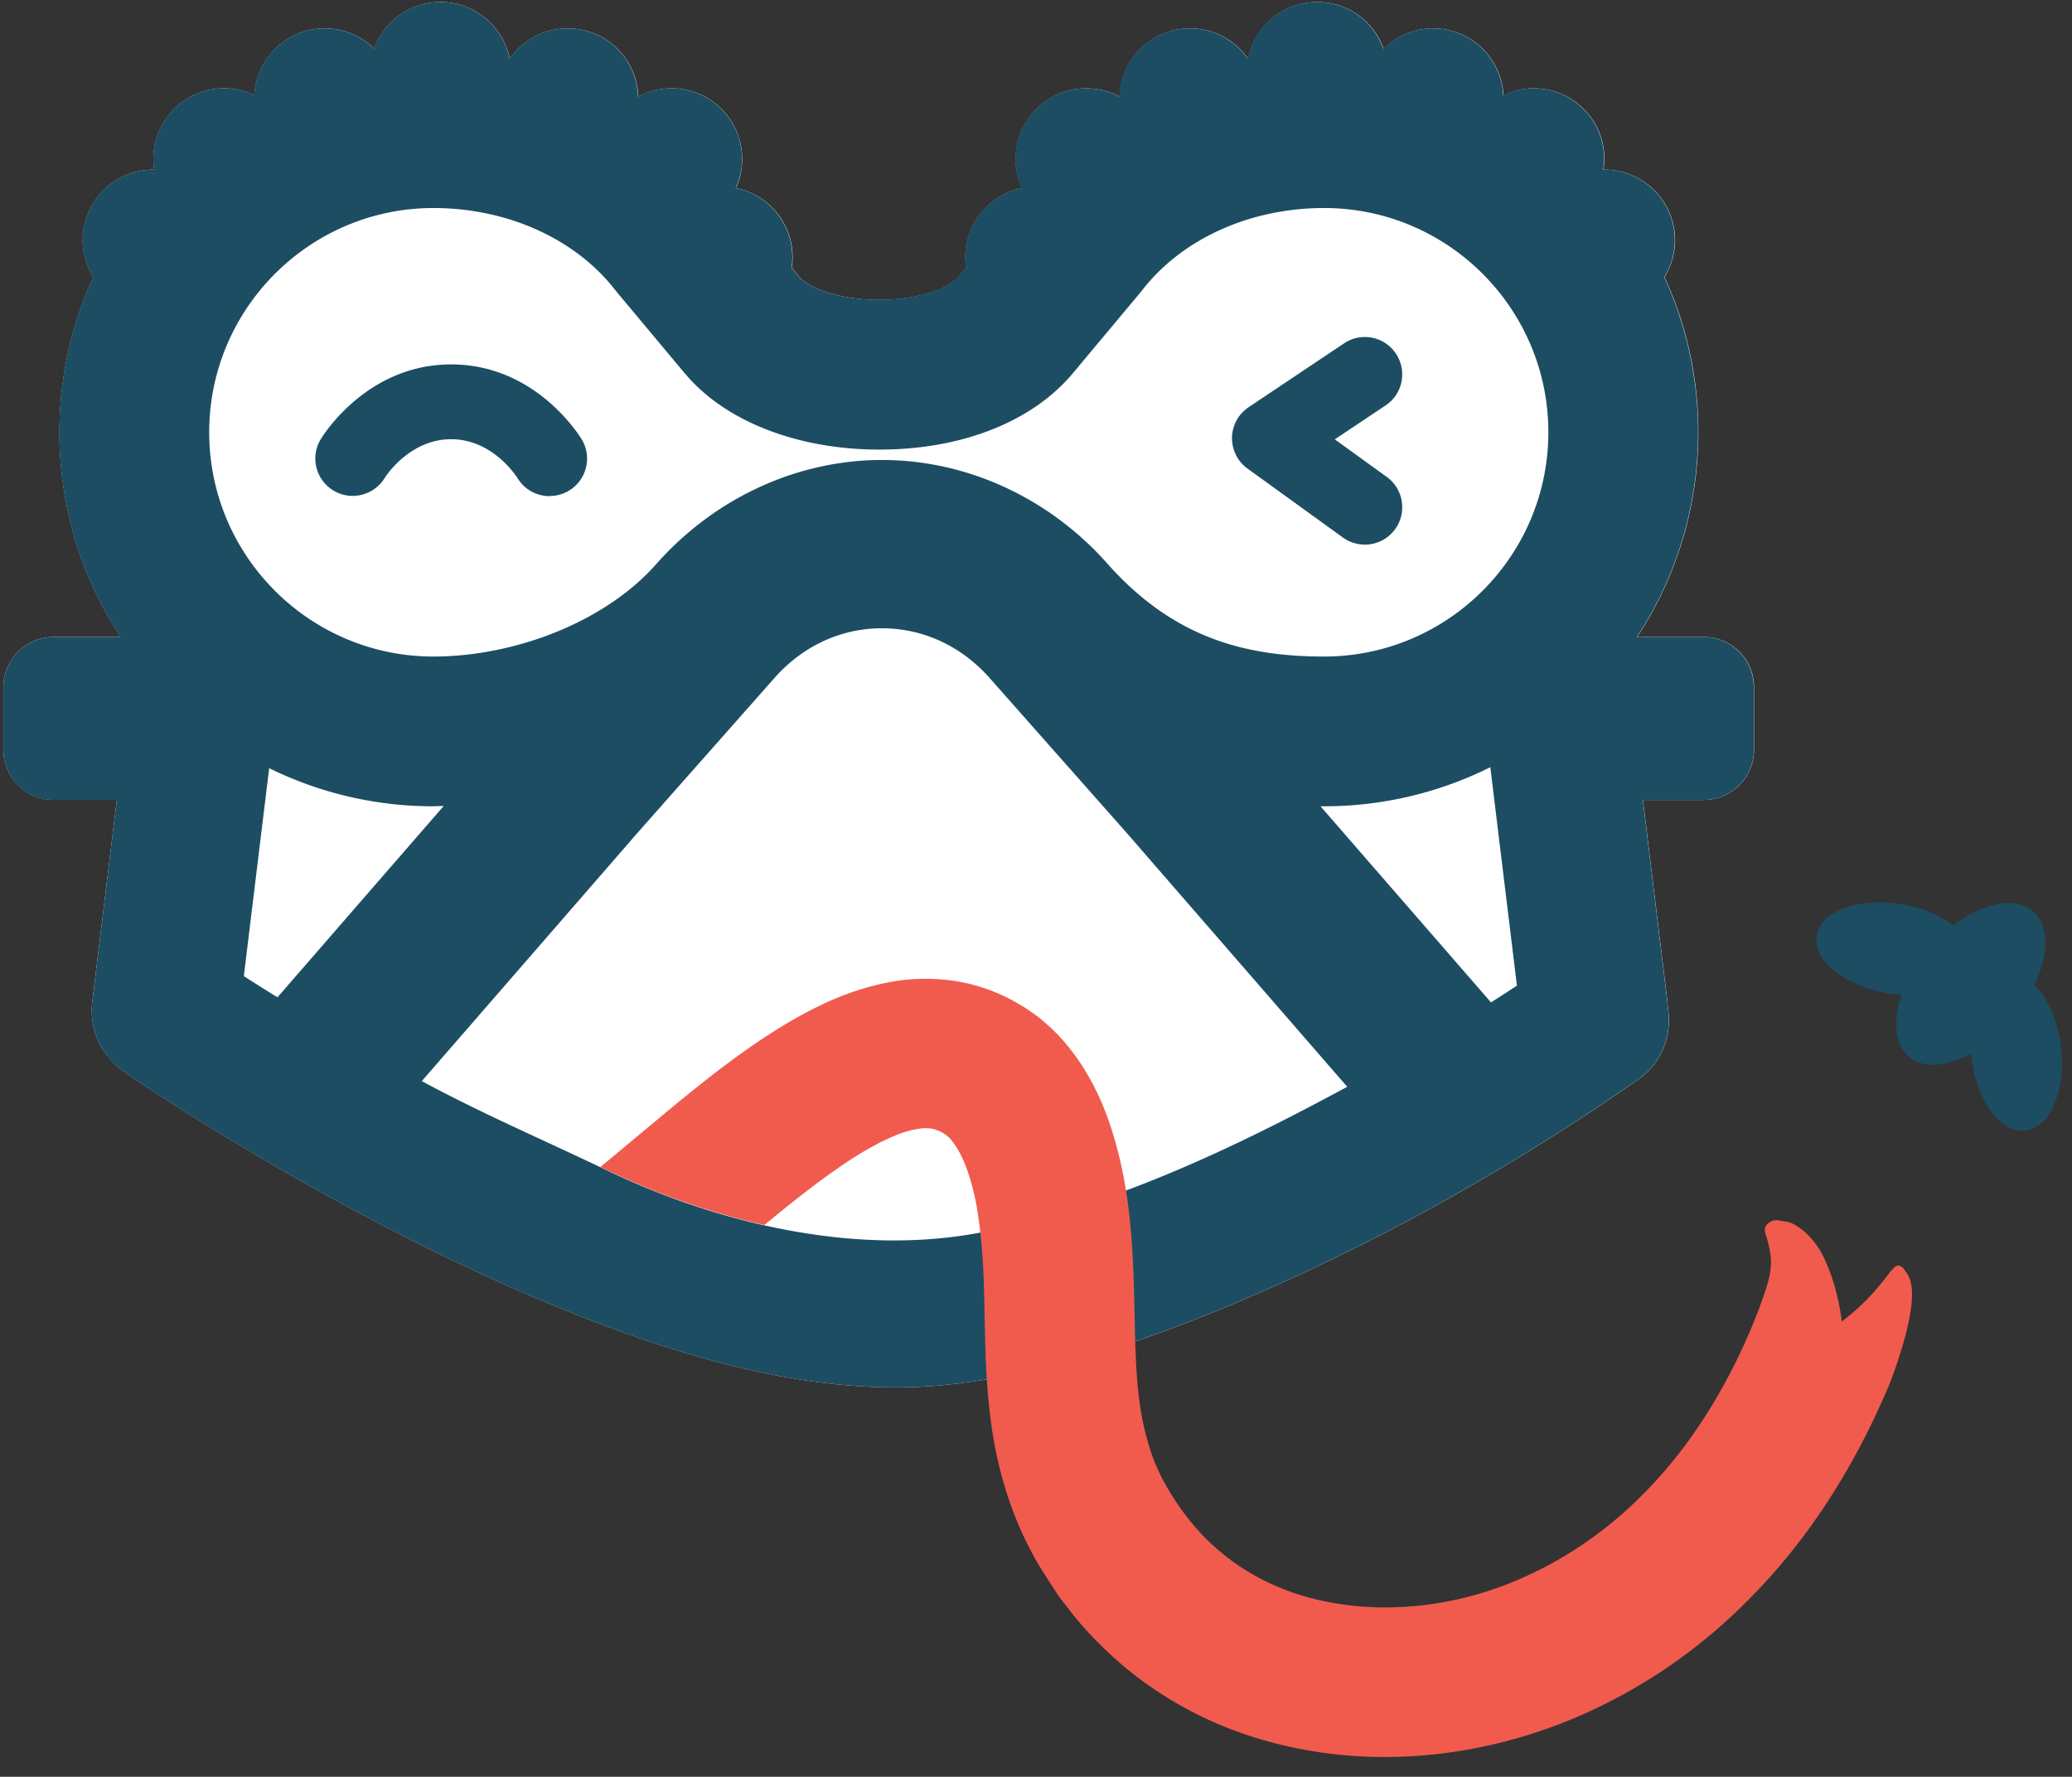 <svg xmlns="http://www.w3.org/2000/svg" width="393" height="337" fill="none">
  <rect width="100%" height="100%" fill="#333333" stroke="none"/>
  <g clip-path="url(#a)">
    <path fill="#fff" d="M332.694 142.204v-11.875a9.508 9.508 0 0 0-9.511-9.511H310.52c7.33-11.165 11.612-24.485 11.612-38.83 0-10.509-2.285-20.44-6.41-29.425 1.235-2.05 1.997-4.44 1.997-6.989 0-7.408-6.017-13.398-13.399-13.398h-.184c.105-.657.184-1.34.184-2.023 0-7.41-6.017-13.4-13.399-13.4-2.076 0-4.02.474-5.754 1.314-.368-7.067-6.2-12.689-13.346-12.689a13.29 13.29 0 0 0-9.379 3.862c-1.865-5.176-6.778-8.854-12.585-8.854a13.37 13.37 0 0 0-13.136 10.772 13.31 13.31 0 0 0-11.008-5.78c-7.225 0-13.136 5.754-13.346 12.952a13.454 13.454 0 0 0-6.332-1.576c-7.409 0-13.399 6.016-13.399 13.399 0 1.97.447 3.836 1.209 5.517-6.122 1.235-10.745 6.647-10.745 13.136 0 .683.052 1.314.157 1.97l-1.497 1.813c-1.761 2.076-7.593 4.283-14.976 4.283h-.105c-7.934-.027-13.504-2.47-15.001-4.283l-1.498-1.813c.106-.656.158-1.313.158-1.97 0-6.49-4.598-11.901-10.745-13.136a13.32 13.32 0 0 0 1.182-5.517c0-7.41-5.99-13.4-13.373-13.4-2.285 0-4.44.553-6.331 1.577-.237-7.198-6.122-12.952-13.373-12.952-4.571 0-8.59 2.286-11.008 5.78C95.455 5.036 90.07.386 83.554.386c-5.806 0-10.72 3.678-12.585 8.854a13.292 13.292 0 0 0-9.379-3.862c-7.146 0-12.978 5.622-13.346 12.69-1.734-.815-3.678-1.314-5.754-1.314-7.408 0-13.399 6.016-13.399 13.399 0 .683.08 1.366.184 2.023h-.183c-7.41 0-13.4 6.016-13.4 13.398 0 2.549.763 4.94 1.997 6.989-4.098 8.985-6.41 18.942-6.41 29.425 0 14.345 4.282 27.665 11.612 38.83H10.15a9.508 9.508 0 0 0-9.51 9.511v11.849a9.508 9.508 0 0 0 9.51 9.51h12.007l-4.65 38.279a13.892 13.892 0 0 0 2.968 10.404c.21.236.394.473.604.709.053.079.132.158.184.21a12.532 12.532 0 0 0 2.26 1.971c2.417 1.681 43.218 29.556 87.408 46.712 21.648 8.407 45.792 15.185 69.201 12.61 18.732-2.049 36.912-8.144 54.199-15.448 26.115-11.008 51.258-25.063 74.587-41.142a41.88 41.88 0 0 0 1.787-1.235c4.519-3.179 6.516-8.565 5.649-13.661-.027-.342-.027-.736-.079-1.104l-4.65-38.279h11.559c5.228 0 9.511-4.256 9.511-9.51Z"/>
    <path fill="#1C4D63" d="M332.668 130.329v11.875c0 5.254-4.283 9.51-9.511 9.51h-11.56l4.65 38.279c.053.368.053.762.079 1.104.867 5.096-1.129 10.482-5.648 13.661-.578.421-1.183.841-1.787 1.235-23.33 16.079-48.472 30.134-74.587 41.142-17.287 7.304-35.467 13.399-54.199 15.448-23.409 2.575-47.553-4.203-69.202-12.61-44.19-17.156-84.99-45.031-87.407-46.712a12.532 12.532 0 0 1-2.26-1.971 1.465 1.465 0 0 1-.184-.21c-.21-.21-.394-.447-.578-.683-2.26-2.837-3.441-6.542-2.968-10.404l4.65-38.279H10.149a9.508 9.508 0 0 1-9.51-9.51v-11.875a9.508 9.508 0 0 1 9.51-9.511h12.716c-7.33-11.165-11.612-24.512-11.612-38.83 0-10.483 2.312-20.44 6.41-29.425-1.235-2.05-1.997-4.44-1.997-6.989 0-7.382 5.99-13.398 13.4-13.398h.183a12.868 12.868 0 0 1-.184-2.023c0-7.383 5.99-13.4 13.4-13.4 2.075 0 4.019.474 5.753 1.288.368-7.04 6.2-12.663 13.346-12.663 3.652 0 6.962 1.471 9.38 3.862C72.808 4.064 77.721.386 83.527.386c6.515 0 11.901 4.65 13.136 10.772 2.417-3.494 6.437-5.78 11.008-5.78 7.225 0 13.136 5.754 13.346 12.952 1.892-1.024 4.046-1.576 6.332-1.576 7.382 0 13.399 5.99 13.399 13.399 0 1.97-.447 3.836-1.209 5.517 6.148 1.235 10.746 6.647 10.746 13.136 0 .657-.053 1.314-.158 1.97l1.497 1.787c1.498 1.813 7.068 4.282 15.002 4.282h.105c7.382 0 13.215-2.206 14.975-4.282l1.498-1.787a12.219 12.219 0 0 1-.158-1.97c0-6.49 4.624-11.901 10.745-13.136a13.337 13.337 0 0 1-1.208-5.517c0-7.383 5.99-13.4 13.399-13.4 2.285 0 4.466.579 6.331 1.577.211-7.198 6.122-12.952 13.347-12.952 4.571 0 8.617 2.286 11.008 5.78A13.369 13.369 0 0 1 249.805.386c5.806 0 10.719 3.678 12.584 8.854a13.293 13.293 0 0 1 9.379-3.862c7.147 0 12.979 5.622 13.347 12.663 1.734-.84 3.678-1.287 5.753-1.287 7.383 0 13.399 5.99 13.399 13.399 0 .683-.079 1.366-.184 2.023h.184c7.383 0 13.399 5.99 13.399 13.398 0 2.549-.762 4.94-1.997 6.989 4.099 8.985 6.411 18.916 6.411 29.425 0 14.318-4.283 27.665-11.612 38.83h12.663a9.508 9.508 0 0 1 9.51 9.511h.027Zm-44.952 56.59-5.045-41.405a70.56 70.56 0 0 1-31.5 7.409h-.709l32.341 37.202a454.57 454.57 0 0 0 4.913-3.179v-.027Zm5.964-104.931c0-23.461-19.074-42.535-42.535-42.535-14.03 0-26.929 5.832-34.496 15.58l-.315.394-12.847 15.369c-7.698 9.195-21.071 14.476-36.703 14.476h-.21c-15.448-.053-29.083-5.412-36.597-14.371-.053-.053-.079-.053-.105-.105l-12.847-15.37-.315-.394c-7.567-9.746-20.493-15.579-34.496-15.579-23.435 0-42.535 19.074-42.535 42.535 0 23.461 19.074 42.535 42.535 42.535 15.054 0 32.341-6.306 42.298-17.576 10.956-12.375 26.351-19.547 42.272-19.705h.5c16.131 0 31.737 7.199 42.797 19.705 12.427 13.976 26.01 17.576 41.064 17.576 23.435 0 42.535-19.074 42.535-42.535Zm-38.148 124.136-41.746-48.052-26.01-29.398c-5.412-6.148-12.689-9.511-20.492-9.511-7.803 0-15.054 3.363-20.466 9.511l-26.089 29.503-40.722 46.87c11.455 6.2 23.383 11.297 35.1 16.92 15.947 7.671 34.784 13.031 53.122 13.293 6.253.079 12.427-.42 18.47-1.629 24.197-4.886 47.237-15.815 68.833-27.507Zm-202.9-16.972 31.526-36.282c-.657 0-1.313.053-1.97.053a70.356 70.356 0 0 1-31.133-7.225l-4.808 39.435a272.336 272.336 0 0 0 6.385 4.019Z"/>
    <path fill="#F15B4E" d="M361.146 240.698c-1.104-1.209-1.655-.736-3.074 1.129-1.445 1.839-3.836 5.071-8.749 8.828 0 0-.604-6.595-3.625-12.611-.894-1.813-2.575-3.914-4.414-5.202-.92-.657-1.892-1.103-2.811-1.182-.92-.131-1.708-.394-2.365-.079-1.208.526-1.655 1.393-1.156 2.732 1.629 5.176 1.182 7.173-1.418 14.187-.368.92-.789 1.997-1.262 3.153-5.018 11.954-11.901 23.067-20.728 31.842a74.847 74.847 0 0 1-14.503 11.455c-5.254 3.179-10.929 5.727-16.656 7.382-11.534 3.363-24.092 3.468-34.916-.184-5.412-1.839-10.325-4.623-14.502-8.249-4.178-3.573-7.646-8.171-10.325-13.084a37.26 37.26 0 0 1-3.022-7.671c-.762-2.68-1.313-5.517-1.655-8.591-.709-6.095-.683-12.979-.893-20.44-.237-7.461-.657-15.474-2.575-23.829-.972-4.151-2.233-8.407-4.256-12.742-2.049-4.309-4.834-8.722-8.906-12.584-1.077-.92-2.076-1.892-3.284-2.706l-1.787-1.235-1.786-1.025c-2.365-1.366-5.045-2.417-7.777-3.179-5.517-1.471-11.323-1.471-16.289-.473-4.991.972-9.379 2.654-13.293 4.572-3.915 1.918-7.436 4.072-10.772 6.279-6.621 4.44-12.479 9.195-18.128 13.871-4.204 3.495-8.302 6.936-12.348 10.273.42.21.867.394 1.287.604 9.196 4.414 19.363 8.066 29.819 10.404 5.15-4.256 10.22-8.276 15.133-11.586 5.071-3.442 10.22-6.016 13.583-6.568 1.708-.342 2.706-.21 3.573 0 .447.158.893.289 1.419.604.131.079.263.158.394.21.079.079.158.132.236.184.184.079.342.315.552.447.762.709 1.734 2.049 2.627 3.941.894 1.891 1.682 4.335 2.286 6.988.525 2.233.867 4.65 1.156 7.172.236-.052.499-.078.762-.131-.237.053-.499.079-.762.131.394 3.495.604 7.225.709 11.166.21 6.831.105 14.424 1.077 22.91.92 8.407 3.284 17.786 7.672 26.035 1.025 2.102 2.259 4.02 3.494 5.938l1.865 2.864c.657.945 1.419 1.812 2.102 2.732 2.785 3.652 6.069 6.962 9.537 10.01 7.015 6.069 15.238 10.666 23.829 13.582 17.261 5.807 35.415 5.386 51.993.578 8.381-2.443 16.184-5.963 23.435-10.351 7.303-4.387 13.977-9.721 19.888-15.684 11.927-11.902 20.597-26.141 26.824-40.959a80.05 80.05 0 0 0 1.445-3.967c1.97-5.911 2.732-9.8 2.837-12.506.105-2.679-.473-4.177-1.576-5.385h.079Z"/>
    <path fill="#1C4D63" fill-rule="evenodd" d="M390.914 198.611c-.552-5.045-2.522-9.353-5.018-11.797 2.733-5.753 2.785-11.297-.341-14.003-3.389-2.89-9.458-1.576-15.054 2.706-2.391-1.865-5.807-3.363-9.747-4.019-8.145-1.393-15.422 1.261-16.184 5.911-.788 4.676 5.176 9.563 13.346 10.955.946.158 1.892.263 2.785.316-1.734 4.886-1.392 9.379 1.34 11.717 2.732 2.338 7.251 1.944 11.849-.578 0 .237.026.473.052.709.92 8.224 5.491 14.45 10.194 13.925 4.676-.526 7.75-7.619 6.804-15.842h-.026Z" clip-rule="evenodd"/>
    <path fill="#1C4D63" d="M258.871 103.296a7.165 7.165 0 0 1-4.151-1.34l-18.101-13.084c-1.892-1.366-2.969-3.547-2.943-5.885a7.075 7.075 0 0 1 3.153-5.753l18.102-12.112c3.257-2.18 7.671-1.313 9.825 1.944 2.181 3.258 1.314 7.672-1.944 9.826l-9.642 6.437 9.852 7.12c3.179 2.285 3.889 6.725 1.603 9.904a7.086 7.086 0 0 1-5.754 2.943ZM104.233 94.101a7.085 7.085 0 0 1-6.069-3.415c-.262-.394-4.729-7.383-12.61-7.383-7.882 0-12.427 7.068-12.611 7.383-2.05 3.31-6.41 4.36-9.72 2.338-3.311-2.023-4.414-6.305-2.418-9.668.342-.578 8.67-14.24 24.775-14.24 16.105 0 24.407 13.662 24.775 14.24 1.996 3.363.893 7.724-2.47 9.72a6.994 6.994 0 0 1-3.625.999l-.027.026Z"/>
  </g>
  <defs>
    <clipPath id="a">
      <path fill="#fff" d="M.639.386h391.457v336.285H.639z"/>
    </clipPath>
  </defs>
</svg>